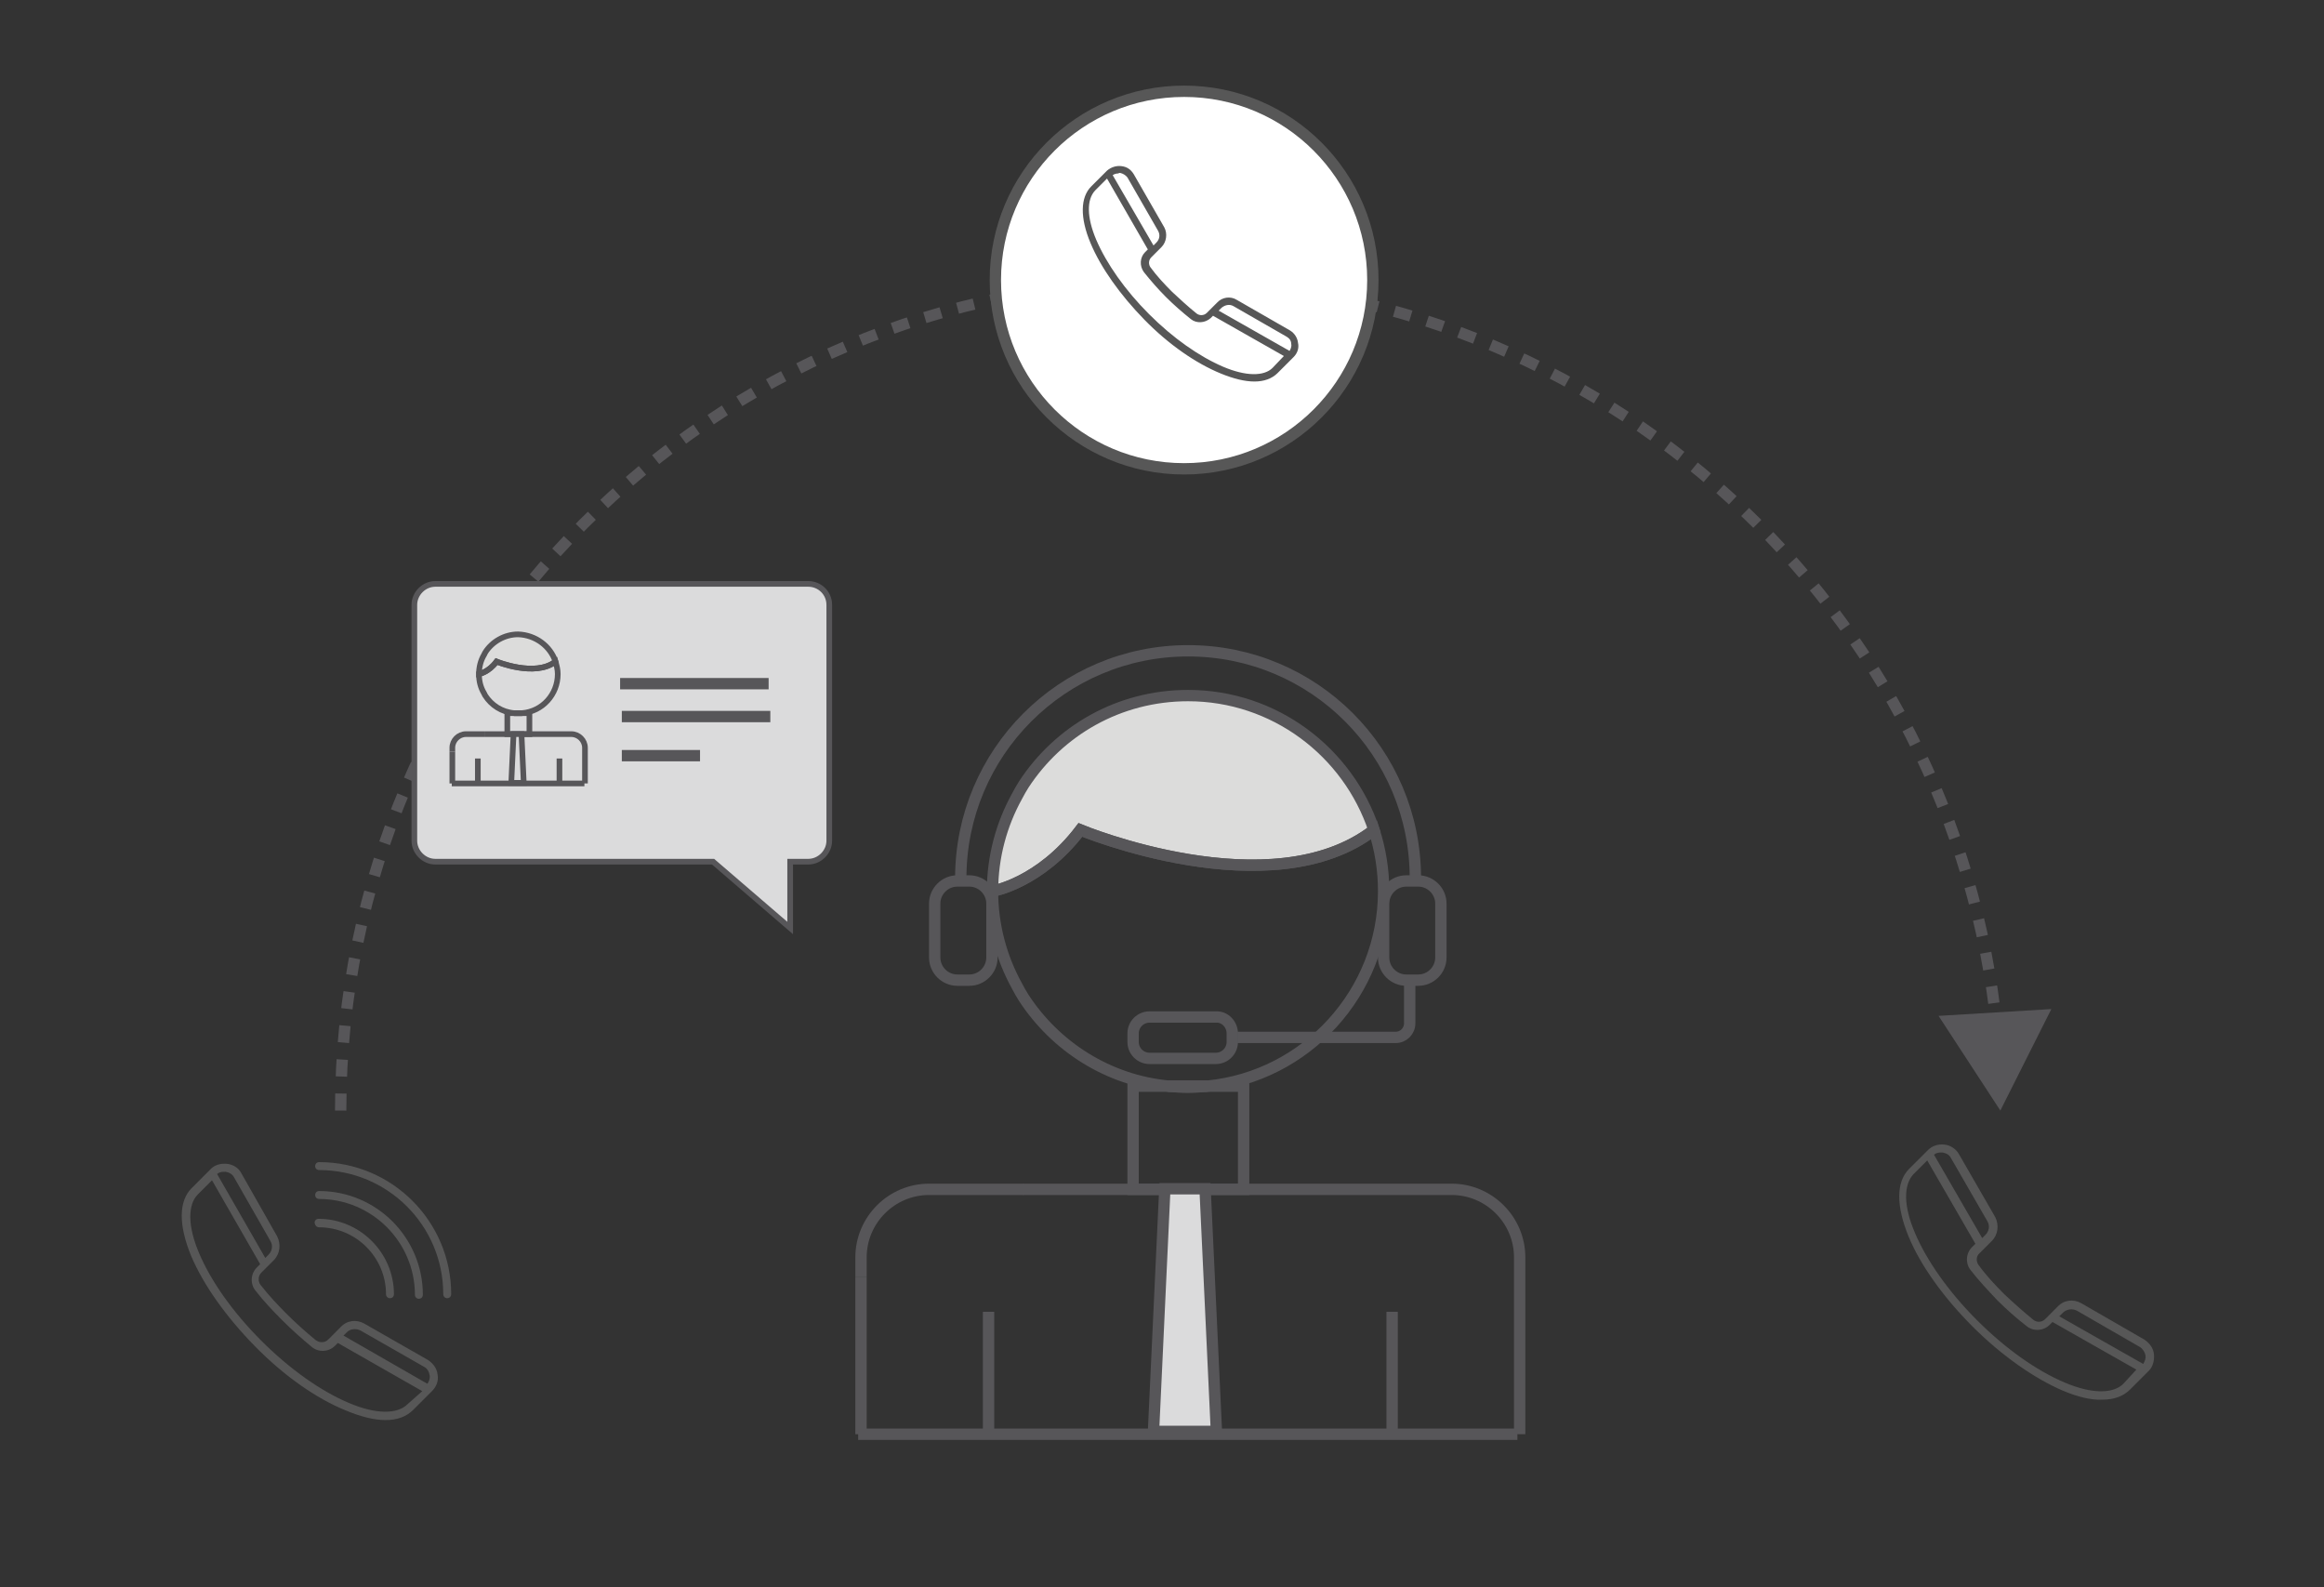 <?xml version="1.0" encoding="utf-8"?>
<!-- Generator: Adobe Illustrator 22.1.0, SVG Export Plug-In . SVG Version: 6.00 Build 0)  -->
<svg version="1.1" id="Layer_1" xmlns="http://www.w3.org/2000/svg" xmlns:xlink="http://www.w3.org/1999/xlink" x="0px" y="0px"
	 viewBox="0 0 410 280" style="enable-background:new 0 0 410 280;" xml:space="preserve">
<rect x="0" y="0" width="410" height="280" fill="#333333" stroke="none"/>
<style type="text/css">
	.st0{fill:none;stroke:#575659;stroke-width:2;stroke-miterlimit:10;stroke-dasharray:3,3;}
	.st1{fill:#575659;}
	.st2{fill:#FFFFFF;stroke:#575757;stroke-width:2;stroke-miterlimit:10;}
	.st3{fill:#DBDBDC;stroke:#575659;stroke-miterlimit:10;}
	.st4{fill:none;stroke:#575659;stroke-width:2;stroke-miterlimit:10;}
	.st5{fill:none;stroke:#575757;stroke-width:2;stroke-miterlimit:10;}
	.st6{fill:none;stroke:#575757;stroke-width:2;stroke-miterlimit:10;stroke-dasharray:2.968,2.968;}
	.st7{fill:none;stroke:#575757;stroke-width:2;stroke-miterlimit:10;stroke-dasharray:3.003,3.003;}
	.st8{fill:#FFFFFF;}
	.st9{fill:#4DBCE9;}
	.st10{fill:none;stroke:#575659;stroke-width:3;stroke-miterlimit:10;}
	.st11{fill:#FCBD7E;stroke:#575659;stroke-width:3;stroke-miterlimit:10;}
	.st12{fill:#DBDBDC;}
	.st13{fill:#4DBCE9;stroke:#767679;stroke-width:3;stroke-miterlimit:10;}
	.st14{fill:#666666;}
	.st15{fill:#FFFFFF;stroke:#666666;stroke-width:4;stroke-miterlimit:10;}
	.st16{fill:#4DBCE9;stroke:#666666;stroke-width:4;stroke-miterlimit:10;}
	.st17{opacity:0.6;fill:#4DBCE9;stroke:#666666;stroke-width:4;stroke-miterlimit:10;}
	.st18{fill:none;stroke:#666666;stroke-width:4;stroke-miterlimit:10;}
	.st19{fill:#FFFFFF;stroke:#FF0000;stroke-width:3;stroke-miterlimit:10;}
	.st20{fill:none;stroke:#666666;stroke-width:3;stroke-miterlimit:10;}
	.st21{fill:#FFFFFF;stroke:#666666;stroke-width:3;stroke-miterlimit:10;}
	.st22{fill:#DBDBDC;stroke:#575659;stroke-width:3;stroke-miterlimit:10;}
	.st23{fill:none;stroke:#DBDBDC;stroke-width:3;stroke-miterlimit:10;}
	.st24{fill:#DCDCDB;stroke:#575659;stroke-width:3;stroke-miterlimit:10;}
	.st25{fill:#DCDCDB;stroke:#575659;stroke-width:2;stroke-miterlimit:10;}
	.st26{fill:#DBDBDC;stroke:#575659;stroke-width:2;stroke-miterlimit:10;}
	.st27{fill:#DCDCDB;}
	.st28{fill:#DCDCDB;stroke:#575659;stroke-miterlimit:10;}
	.st29{fill:none;stroke:#575659;stroke-miterlimit:10;}
	.st30{fill:none;stroke:#575659;stroke-width:3;stroke-miterlimit:10;stroke-dasharray:3;}
	.st31{fill:#FFFFFF;stroke:#575659;stroke-width:2;stroke-miterlimit:10;}
	.st32{fill:#575757;}
	.st33{fill:#767679;}
	.st34{fill:#4FBDE9;}
	.st35{fill:none;stroke:#575659;stroke-width:2;stroke-miterlimit:10;stroke-dasharray:2.971,2.971;}
	.st36{fill:none;}
</style>
<g>
	<g>
		<path class="st0" d="M60.1,195.9c0-80.9,65.6-146.4,146.4-146.4c76,0,138.5,58,145.8,132.1"/>
		<g>
			<polygon class="st1" points="342,179.2 352.9,195.9 361.9,178 			"/>
		</g>
	</g>
</g>
<circle class="st2" cx="208.9" cy="49.4" r="33.3"/>
<path class="st3" d="M142.6,103H76.8c-2,0-3.7,1.7-3.7,3.7v41.6c0,2,1.7,3.7,3.7,3.7h49l13.6,11.7V152h3.2c2,0,3.7-1.7,3.7-3.7
	v-41.6C146.3,104.6,144.6,103,142.6,103z"/>
<line class="st4" x1="109.4" y1="120.6" x2="135.6" y2="120.6"/>
<line class="st4" x1="109.7" y1="126.4" x2="135.9" y2="126.4"/>
<line class="st4" x1="109.7" y1="133.3" x2="123.5" y2="133.3"/>
<g>
	<g>
		<line class="st5" x1="-600" y1="146" x2="-598.5" y2="146"/>
		<line class="st6" x1="-595.5" y1="146" x2="-508" y2="146"/>
		<line class="st5" x1="-506.5" y1="146" x2="-505" y2="146"/>
	</g>
</g>
<g>
	<g>
		<line class="st5" x1="-504.5" y1="244" x2="-506" y2="244"/>
		<path class="st7" d="M-509,244h-63.5c-15.1,0-27.5-12.4-27.5-27.5v-144c0-15.1,12.4-27.5,27.5-27.5h65"/>
		<line class="st5" x1="-506" y1="45" x2="-504.5" y2="45"/>
	</g>
</g>
<g>
	<path class="st8" d="M-441.6-742.5h-358.1c-6.6,0-12,5.4-12,12v226.9c0,6.6,5.4,12,12,12h358.1c6.6,0,12-5.4,12-12v-226.9
		C-429.6-737.2-435-742.5-441.6-742.5z M-810.3-716.2v-14.4c0-5.8,4.7-10.5,10.5-10.5h358.1c5.8,0,10.5,4.7,10.5,10.5v14.4H-810.3z"
		/>
	<path class="st1" d="M-441.6-744h-358.1c-7.4,0-13.5,6.1-13.5,13.5v226.9c0,7.4,6.1,13.5,13.5,13.5h358.1c7.5,0,13.5-6.1,13.5-13.5
		v-226.9C-428.1-738-434.2-744-441.6-744z M-431.1-503.7c0,5.8-4.7,10.5-10.5,10.5h-358.1c-5.8,0-10.5-4.7-10.5-10.5v-226.9
		c0-5.8,4.7-10.5,10.5-10.5h358.1c5.8,0,10.5,4.7,10.5,10.5V-503.7z"/>
	<path class="st9" d="M-431.1-730.5v14.4h-379.1v-14.4c0-5.8,4.7-10.5,10.5-10.5h358.1C-435.8-741-431.1-736.3-431.1-730.5z"/>
</g>
<g>
	<rect x="-813.3" y="-716.2" class="st1" width="385.1" height="3"/>
</g>
<path class="st8" d="M-785.5-728.3c0,1.8-1.5,3.3-3.3,3.3c-1.8,0-3.3-1.5-3.3-3.3c0-1.8,1.5-3.3,3.3-3.3
	C-787-731.7-785.5-730.2-785.5-728.3z"/>
<path class="st8" d="M-774.5-728.3c0,1.8-1.5,3.3-3.3,3.3c-1.8,0-3.3-1.5-3.3-3.3c0-1.8,1.5-3.3,3.3-3.3
	C-776-731.7-774.5-730.2-774.5-728.3z"/>
<path class="st8" d="M-764.5-728.3c0,1.8-1.5,3.3-3.3,3.3c-1.8,0-3.3-1.5-3.3-3.3c0-1.8,1.5-3.3,3.3-3.3
	C-766-731.7-764.5-730.2-764.5-728.3z"/>
<g>
	<polygon class="st10" points="-224.2,176.5 -238.1,129 -210.2,82.8 -183.6,129.7 -193.4,176.5 	"/>
	<rect x="-225.6" y="176.5" class="st11" width="32.1" height="26.6"/>
	<line class="st10" x1="-210.2" y1="82.8" x2="-210.2" y2="129.7"/>
	<path class="st10" d="M-203.7,136.2c0,3.6-2.9,6.5-6.5,6.5c-3.6,0-6.5-2.9-6.5-6.5s2.9-6.5,6.5-6.5
		C-206.6,129.7-203.7,132.6-203.7,136.2z"/>
	<path class="st10" d="M-301.4,168.7c0-50.7,41.1-91.9,91.9-91.9c50.7,0,91.9,41.1,91.9,91.9"/>
	<line class="st10" x1="-301.4" y1="76.9" x2="-117.7" y2="76.9"/>
</g>
<rect x="559" y="42" class="st12" width="72" height="72"/>
<rect x="559" y="131" class="st13" width="72" height="72"/>
<rect x="559" y="220" class="st11" width="72" height="72"/>
<rect x="559" y="309" class="st14" width="72" height="72"/>
<g>
	<path class="st12" d="M-159.1-60.4c0,4.4-3.6,8-8,8h-164c-4.4,0-8-3.6-8-8v-74.7c0-4.4,3.6-8,8-8h164c4.4,0,8,3.6,8,8V-60.4z"/>
</g>
<path class="st15" d="M-372.2,590.2c-18.1,0-32.7-14.6-32.7-32.7c0-18.1,14.7-32.7,32.7-32.7c0.4,0,0.8,0,1.2,0.1v-28.7
	c0-13.1-10.6-23.8-23.8-23.8h-269.4c-13.1,0-23.8,10.7-23.8,23.8v28.6c17.8,0.3,32.2,14.8,32.2,32.7c0,17.9-14.4,32.4-32.2,32.7
	v27.4c0,13.1,10.7,23.8,23.8,23.8h269.4c13.1,0,23.8-10.6,23.8-23.8v-27.5C-371.4,590.2-371.8,590.2-372.2,590.2z"/>
<path class="st16" d="M-230.2,708.3c-18.1,0-32.7-14.6-32.7-32.7c0-18.1,14.7-32.7,32.7-32.7c0.4,0,0.8,0,1.2,0.1v-28.7
	c0-13.1-10.6-23.8-23.8-23.8h-269.4c-13.1,0-23.8,10.7-23.8,23.8v28.6c17.8,0.3,32.2,14.8,32.2,32.7c0,17.9-14.4,32.4-32.2,32.7
	v27.4c0,13.1,10.7,23.8,23.8,23.8h269.4c13.1,0,23.8-10.6,23.8-23.8v-27.5C-229.4,708.2-229.8,708.3-230.2,708.3z"/>
<path class="st17" d="M839.2,545.8v-24.7H701.9c-11.9,0-21.6,9.7-21.6,21.6v24.7h137.3C829.5,567.4,839.2,557.8,839.2,545.8z"/>
<line class="st18" x1="-603.6" y1="514.2" x2="-450.5" y2="514.2"/>
<line class="st18" x1="-603.6" y1="542.9" x2="-450.5" y2="542.9"/>
<line class="st18" x1="-605.8" y1="571.5" x2="-452.7" y2="571.5"/>
<path class="st19" d="M-706.8-648.7c-4.1,0-7.5-3.4-7.5-7.5c0-4.1,3.4-7.5,7.5-7.5c0.1,0,0.2,0,0.3,0v-6.6c0-3-2.4-5.4-5.4-5.4
	h-61.6c-3,0-5.4,2.4-5.4,5.4v6.6c4.1,0.1,7.4,3.4,7.4,7.5c0,4.1-3.3,7.4-7.4,7.5v6.3c0,3,2.4,5.4,5.4,5.4h61.6c3,0,5.4-2.4,5.4-5.4
	v-6.3C-706.6-648.7-706.7-648.7-706.8-648.7z"/>
<line class="st20" x1="-759.7" y1="-662.1" x2="-724.7" y2="-662.1"/>
<line class="st20" x1="-759.7" y1="-655.5" x2="-724.7" y2="-655.5"/>
<line class="st20" x1="-760.2" y1="-649" x2="-725.2" y2="-649"/>
<path class="st21" d="M-706.8-598.7c-4.1,0-7.5-3.4-7.5-7.5c0-4.1,3.4-7.5,7.5-7.5c0.1,0,0.2,0,0.3,0v-6.6c0-3-2.4-5.4-5.4-5.4
	h-61.6c-3,0-5.4,2.4-5.4,5.4v6.6c4.1,0.1,7.4,3.4,7.4,7.5c0,4.1-3.3,7.4-7.4,7.5v6.3c0,3,2.4,5.4,5.4,5.4h61.6c3,0,5.4-2.4,5.4-5.4
	v-6.3C-706.6-598.7-706.7-598.7-706.8-598.7z"/>
<line class="st20" x1="-759.7" y1="-612.1" x2="-724.7" y2="-612.1"/>
<line class="st20" x1="-759.7" y1="-605.5" x2="-724.7" y2="-605.5"/>
<line class="st20" x1="-760.2" y1="-599" x2="-725.2" y2="-599"/>
<path class="st21" d="M-706.8-550.7c-4.1,0-7.5-3.4-7.5-7.5c0-4.1,3.4-7.5,7.5-7.5c0.1,0,0.2,0,0.3,0v-6.6c0-3-2.4-5.4-5.4-5.4
	h-61.6c-3,0-5.4,2.4-5.4,5.4v6.6c4.1,0.1,7.4,3.4,7.4,7.5c0,4.1-3.3,7.4-7.4,7.5v6.3c0,3,2.4,5.4,5.4,5.4h61.6c3,0,5.4-2.4,5.4-5.4
	v-6.3C-706.6-550.7-706.7-550.7-706.8-550.7z"/>
<line class="st20" x1="-759.7" y1="-564.1" x2="-724.7" y2="-564.1"/>
<line class="st20" x1="-759.7" y1="-557.5" x2="-724.7" y2="-557.5"/>
<line class="st20" x1="-760.2" y1="-551" x2="-725.2" y2="-551"/>
<line class="st18" x1="-462.6" y1="646.4" x2="-309.4" y2="646.4"/>
<line class="st18" x1="-462.6" y1="675.1" x2="-309.4" y2="675.1"/>
<line class="st18" x1="-464.8" y1="703.7" x2="-311.6" y2="703.7"/>
<g>
	<path class="st8" d="M-462.6-457.5h-358.1c-6.6,0-12,5.4-12,12v226.9c0,6.6,5.4,12,12,12h358.1c6.6,0,12-5.4,12-12v-226.9
		C-450.6-452.2-456-457.5-462.6-457.5z M-831.3-431.2v-14.4c0-5.8,4.7-10.5,10.5-10.5h358.1c5.8,0,10.5,4.7,10.5,10.5v14.4H-831.3z"
		/>
	<path class="st1" d="M-462.6-459h-358.1c-7.4,0-13.5,6.1-13.5,13.5v226.9c0,7.4,6.1,13.5,13.5,13.5h358.1c7.5,0,13.5-6.1,13.5-13.5
		v-226.9C-449.1-453-455.2-459-462.6-459z M-452.1-218.7c0,5.8-4.7,10.5-10.5,10.5h-358.1c-5.8,0-10.5-4.7-10.5-10.5v-226.9
		c0-5.8,4.7-10.5,10.5-10.5h358.1c5.8,0,10.5,4.7,10.5,10.5V-218.7z"/>
	<path class="st9" d="M-452.1-445.5v14.4h-379.1v-14.4c0-5.8,4.7-10.5,10.5-10.5h358.1C-456.8-456-452.1-451.3-452.1-445.5z"/>
</g>
<g>
	<rect x="-834.3" y="-431.2" class="st1" width="385.1" height="3"/>
</g>
<path class="st8" d="M-806.5-443.3c0,1.8-1.5,3.3-3.3,3.3c-1.8,0-3.3-1.5-3.3-3.3c0-1.8,1.5-3.3,3.3-3.3
	C-808-446.7-806.5-445.2-806.5-443.3z"/>
<path class="st8" d="M-795.5-443.3c0,1.8-1.5,3.3-3.3,3.3c-1.8,0-3.3-1.5-3.3-3.3c0-1.8,1.5-3.3,3.3-3.3
	C-797-446.7-795.5-445.2-795.5-443.3z"/>
<path class="st8" d="M-785.5-443.3c0,1.8-1.5,3.3-3.3,3.3c-1.8,0-3.3-1.5-3.3-3.3c0-1.8,1.5-3.3,3.3-3.3
	C-787-446.7-785.5-445.2-785.5-443.3z"/>
<circle class="st11" cx="-452.5" cy="-318.5" r="75"/>
<polyline class="st10" points="-813.5,-249.5 -746.5,-327.5 -697.5,-275.5 -620.5,-385.5 -570.5,-249.5 "/>
<circle class="st22" cx="-747.5" cy="-322.5" r="13"/>
<circle class="st22" cx="-620.5" cy="-385.5" r="13"/>
<circle class="st22" cx="-570.5" cy="-249.5" r="13"/>
<circle class="st22" cx="-476" cy="-336" r="9.5"/>
<circle class="st22" cx="-432" cy="-336" r="9.5"/>
<path class="st10" d="M-485.5-298.5c0,0,31,24,63,0"/>
<line class="st23" x1="-685.5" y1="-671.5" x2="-562.5" y2="-671.5"/>
<line class="st23" x1="-685.5" y1="-662.5" x2="-535.5" y2="-662.5"/>
<line class="st23" x1="-685" y1="-653.5" x2="-535" y2="-653.5"/>
<line class="st23" x1="-685.5" y1="-614.5" x2="-562.5" y2="-614.5"/>
<line class="st23" x1="-685.5" y1="-605.5" x2="-535.5" y2="-605.5"/>
<line class="st23" x1="-685" y1="-596.5" x2="-535" y2="-596.5"/>
<line class="st23" x1="-685.5" y1="-564.5" x2="-562.5" y2="-564.5"/>
<line class="st23" x1="-685.5" y1="-555.5" x2="-535.5" y2="-555.5"/>
<line class="st23" x1="-685" y1="-546.5" x2="-535" y2="-546.5"/>
<rect x="-519.5" y="-675.5" class="st21" width="71" height="61"/>
<rect x="-519.5" y="-601.5" class="st21" width="71" height="88"/>
<line class="st23" x1="-503" y1="-656" x2="-466" y2="-656"/>
<line class="st23" x1="-503" y1="-644.5" x2="-466" y2="-644.5"/>
<line class="st23" x1="-506" y1="-583" x2="-469" y2="-583"/>
<line class="st23" x1="-506" y1="-571.5" x2="-469" y2="-571.5"/>
<line class="st23" x1="-506" y1="-557" x2="-469" y2="-557"/>
<line class="st23" x1="-506" y1="-545.5" x2="-469" y2="-545.5"/>
<g>
	<path class="st24" d="M478.4-271.1c-13.3,10.3-38.2,0-38.2,0c-5.3,6.9-11.5,8-11.5,8c0-4.5,1.1-8.7,3.2-12.3
		c0.1-0.3,0.3-0.5,0.5-0.8c0.1-0.3,0.3-0.5,0.5-0.7c4.5-7,12.4-11.6,21.4-11.6C465.5-288.5,475-281.2,478.4-271.1z"/>
	<path class="st10" d="M479.6-263.1c0,13.2-10.1,24.1-22.9,25.3h-5c-7.9-0.8-14.7-5.2-18.9-11.5c-0.2-0.2-0.3-0.5-0.5-0.7
		c-0.2-0.3-0.3-0.5-0.5-0.8c-2-3.6-3.2-7.8-3.2-12.3c0,0,6.2-1,11.5-8c0,0,24.8,10.3,38.2,0C479.2-268.6,479.6-265.9,479.6-263.1z"
		/>
	<path class="st10" d="M456.7-237.8c-0.8,0.1-1.7,0.1-2.5,0.1c-0.8,0-1.7,0-2.5-0.1H456.7z"/>
	<path class="st10" d="M411.7-212.9v-2.6c0-4.9,4-8.8,8.8-8.8h12.3"/>
	<path class="st10" d="M497.4-192.5v-23c0-4.9-4-8.8-8.8-8.8h-27h-14.4h-14.3"/>
	<line class="st10" x1="411.7" y1="-192.5" x2="411.7" y2="-212.9"/>
	<rect x="447.1" y="-237.8" class="st10" width="14.4" height="13.4"/>
	<line class="st10" x1="411.4" y1="-192.5" x2="497" y2="-192.5"/>
	<line class="st10" x1="428.3" y1="-208.5" x2="428.3" y2="-192.5"/>
	<line class="st10" x1="480.8" y1="-208.5" x2="480.8" y2="-192.5"/>
	<polygon class="st22" points="457.9,-192.9 449.7,-192.9 451.2,-224.4 456.5,-224.4 	"/>
</g>
<g>
	<path class="st25" d="M242.4,146.4c-18.1,14-51.8,0-51.8,0c-7.2,9.4-15.5,10.8-15.5,10.8c0-6.1,1.6-11.8,4.3-16.7
		c0.2-0.4,0.4-0.7,0.6-1.1c0.2-0.3,0.4-0.7,0.6-1c6.2-9.5,16.8-15.7,29-15.7C224.8,122.7,237.8,132.6,242.4,146.4z"/>
	<path class="st4" d="M244.1,157.2c0,17.9-13.7,32.7-31.1,34.4h-6.8c-10.7-1-20-7-25.6-15.6c-0.2-0.3-0.4-0.7-0.6-1
		c-0.2-0.4-0.4-0.7-0.6-1.1c-2.7-4.9-4.3-10.6-4.3-16.7c0,0,8.4-1.4,15.5-10.8c0,0,33.7,14,51.8,0
		C243.5,149.8,244.1,153.4,244.1,157.2z"/>
	<path class="st4" d="M212.9,191.6c-1.1,0.1-2.2,0.2-3.4,0.2c-1.1,0-2.3-0.1-3.4-0.2H212.9z"/>
	<path class="st4" d="M151.9,225.3v-3.5c0-6.6,5.4-12,12-12h16.7"/>
	<path class="st4" d="M268.1,253v-31.2c0-6.6-5.4-12-12-12h-36.7h-19.5h-19.4"/>
	<line class="st4" x1="151.9" y1="253" x2="151.9" y2="225.3"/>
	<rect x="199.9" y="191.6" class="st4" width="19.5" height="18.2"/>
	<line class="st4" x1="151.4" y1="253" x2="267.7" y2="253"/>
	<line class="st4" x1="174.4" y1="231.4" x2="174.4" y2="253"/>
	<line class="st4" x1="245.6" y1="231.4" x2="245.6" y2="253"/>
	<polygon class="st26" points="214.6,252.5 203.5,252.5 205.5,209.7 212.6,209.7 	"/>
</g>
<g>
	<g>
		<path class="st27" d="M-416.7,38.7c-9,6.9-25.7,0-25.7,0c-3.6,4.7-7.7,5.4-7.7,5.4c0-3,0.8-5.8,2.1-8.3c0.1-0.2,0.2-0.4,0.3-0.5
			c0.1-0.2,0.2-0.3,0.3-0.5c3.1-4.7,8.4-7.8,14.4-7.8C-425.4,26.9-419,31.8-416.7,38.7z"/>
		<path class="st1" d="M-450.6,44.5V44c0-3,0.8-5.9,2.2-8.5c0.1-0.2,0.2-0.4,0.3-0.6c0.1-0.2,0.2-0.3,0.3-0.5c3.3-5,8.8-8,14.7-8
			c7.6,0,14.3,4.8,16.7,12.1l0.1,0.3l-0.2,0.2c-8.5,6.6-23.5,1.1-25.8,0.2c-3.6,4.5-7.6,5.2-7.8,5.3L-450.6,44.5z M-433,27.3
			c-5.7,0-10.9,2.9-14,7.6c-0.1,0.2-0.2,0.3-0.3,0.5c-0.1,0.2-0.2,0.3-0.3,0.5c-1.3,2.3-2,4.9-2.1,7.6c1.2-0.3,4.3-1.5,7-5.1
			l0.2-0.3l0.3,0.1c0.2,0.1,16.3,6.6,25.1,0.2C-419.5,31.8-425.9,27.3-433,27.3z"/>
	</g>
	<g>
		<path class="st1" d="M-434.7,61.5c-5.4-0.5-10.1-3.4-13.1-7.9c-0.1-0.2-0.2-0.3-0.3-0.5c-0.1-0.2-0.2-0.4-0.3-0.6
			c-1.4-2.6-2.2-5.5-2.2-8.5v-0.3l0.3-0.1c0,0,4-0.7,7.5-5.2l0.2-0.3l0.3,0.1c0.2,0.1,16.6,6.8,25.3,0.1l0.5-0.4l0.2,0.6
			c0.6,1.8,0.9,3.6,0.9,5.5c0,9.1-6.8,16.6-15.8,17.5L-434.7,61.5z M-449.7,44.4c0.1,2.7,0.8,5.4,2.1,7.8c0.1,0.2,0.2,0.4,0.3,0.5
			c0.1,0.2,0.2,0.3,0.3,0.5c2.8,4.3,7.3,7.1,12.4,7.6l3.3,0c8.6-0.8,15.1-8,15.1-16.7c0-1.6-0.2-3.2-0.7-4.7
			c-8.6,6-23.1,0.7-25.4-0.2C-445.3,43-448.7,44.1-449.7,44.4z"/>
	</g>
	<g>
		<path class="st1" d="M-433,61.6c-0.6,0-1.1,0-1.7-0.1l0-0.8h3.4l0,0.8C-431.9,61.6-432.5,61.6-433,61.6z"/>
	</g>
	<g>
		<path class="st1" d="M-461.2,77.8h-0.8v-1.8c0-3.5,2.9-6.4,6.4-6.4h8.3v0.8h-8.3c-3.1,0-5.6,2.5-5.6,5.6V77.8z"/>
	</g>
	<g>
		<path class="st1" d="M-403.5,91.6h-0.8V76.1c0-3.1-2.5-5.6-5.6-5.6h-37.5v-0.8h37.5c3.5,0,6.4,2.9,6.4,6.4V91.6z"/>
	</g>
	<g>
		<rect x="-462" y="77.8" class="st1" width="0.8" height="13.7"/>
	</g>
	<g>
		<path class="st1" d="M-427.7,70.5h-10.5v-9.8h10.5V70.5z M-437.4,69.7h8.9v-8.2h-8.9V69.7z"/>
	</g>
	<g>
		<rect x="-461.9" y="91.2" class="st1" width="57.7" height="0.8"/>
	</g>
	<g>
		<rect x="-450.9" y="80.9" class="st1" width="0.8" height="10.7"/>
	</g>
	<g>
		<rect x="-415.5" y="80.9" class="st1" width="0.8" height="10.7"/>
	</g>
	<g>
		<g>
			<polygon class="st12" points="-430.5,91.3 -436,91.3 -435,70.1 -431.5,70.1 			"/>
		</g>
		<g>
			<path class="st1" d="M-430.1,91.7h-6.4l1-22.1h4.4L-430.1,91.7z M-435.6,90.9h4.7l-0.9-20.4h-2.8L-435.6,90.9z"/>
		</g>
	</g>
</g>
<g>
	<g>
		<path class="st27" d="M-416.7,117.7c-9,6.9-25.7,0-25.7,0c-3.6,4.7-7.7,5.4-7.7,5.4c0-3,0.8-5.8,2.1-8.3c0.1-0.2,0.2-0.4,0.3-0.5
			c0.1-0.2,0.2-0.3,0.3-0.5c3.1-4.7,8.4-7.8,14.4-7.8C-425.4,105.9-419,110.8-416.7,117.7z"/>
		<path class="st1" d="M-450.6,123.5V123c0-3,0.8-5.9,2.2-8.5c0.1-0.2,0.2-0.4,0.3-0.6c0.1-0.2,0.2-0.3,0.3-0.5c3.3-5,8.8-8,14.7-8
			c7.6,0,14.3,4.8,16.7,12.1l0.1,0.3l-0.2,0.2c-8.5,6.6-23.5,1.1-25.8,0.2c-3.6,4.5-7.6,5.2-7.8,5.3L-450.6,123.5z M-433,106.3
			c-5.7,0-10.9,2.9-14,7.6c-0.1,0.2-0.2,0.3-0.3,0.5c-0.1,0.2-0.2,0.3-0.3,0.5c-1.3,2.3-2,4.9-2.1,7.6c1.2-0.3,4.3-1.5,7-5.1
			l0.2-0.3l0.3,0.1c0.2,0.1,16.3,6.6,25.1,0.2C-419.5,110.8-425.9,106.3-433,106.3z"/>
	</g>
	<g>
		<path class="st1" d="M-434.7,140.5c-5.4-0.5-10.1-3.4-13.1-7.9c-0.1-0.2-0.2-0.3-0.3-0.5c-0.1-0.2-0.2-0.4-0.3-0.6
			c-1.4-2.6-2.2-5.5-2.2-8.5v-0.3l0.3-0.1c0,0,4-0.7,7.5-5.2l0.2-0.3l0.3,0.1c0.2,0.1,16.6,6.8,25.3,0.1l0.5-0.4l0.2,0.6
			c0.6,1.8,0.9,3.6,0.9,5.5c0,9.1-6.8,16.6-15.8,17.5L-434.7,140.5z M-449.7,123.4c0.1,2.7,0.8,5.4,2.1,7.8c0.1,0.2,0.2,0.4,0.3,0.5
			c0.1,0.2,0.2,0.3,0.3,0.5c2.8,4.3,7.3,7.1,12.4,7.6l3.3,0c8.6-0.8,15.1-8,15.1-16.7c0-1.6-0.2-3.2-0.7-4.7
			c-8.6,6-23.1,0.7-25.4-0.2C-445.3,122-448.7,123.1-449.7,123.4z"/>
	</g>
	<g>
		<path class="st1" d="M-433,140.6c-0.6,0-1.1,0-1.7-0.1l0-0.8h3.4l0,0.8C-431.9,140.6-432.5,140.6-433,140.6z"/>
	</g>
	<g>
		<path class="st1" d="M-461.2,156.8h-0.8v-1.8c0-3.5,2.9-6.4,6.4-6.4h8.3v0.8h-8.3c-3.1,0-5.6,2.5-5.6,5.6V156.8z"/>
	</g>
	<g>
		<path class="st1" d="M-403.5,170.6h-0.8v-15.5c0-3.1-2.5-5.6-5.6-5.6h-37.5v-0.8h37.5c3.5,0,6.4,2.9,6.4,6.4V170.6z"/>
	</g>
	<g>
		<rect x="-462" y="156.8" class="st1" width="0.8" height="13.7"/>
	</g>
	<g>
		<path class="st1" d="M-427.7,149.5h-10.5v-9.8h10.5V149.5z M-437.4,148.7h8.9v-8.2h-8.9V148.7z"/>
	</g>
	<g>
		<rect x="-461.9" y="170.2" class="st1" width="57.7" height="0.8"/>
	</g>
	<g>
		<rect x="-450.9" y="159.9" class="st1" width="0.8" height="10.7"/>
	</g>
	<g>
		<rect x="-415.5" y="159.9" class="st1" width="0.8" height="10.7"/>
	</g>
	<g>
		<g>
			<polygon class="st12" points="-430.5,170.3 -436,170.3 -435,149.1 -431.5,149.1 			"/>
		</g>
		<g>
			<path class="st1" d="M-430.1,170.7h-6.4l1-22.1h4.4L-430.1,170.7z M-435.6,169.9h4.7l-0.9-20.4h-2.8L-435.6,169.9z"/>
		</g>
	</g>
</g>
<g>
	<g>
		<path class="st27" d="M-412.7,196.7c-9,6.9-25.7,0-25.7,0c-3.6,4.7-7.7,5.4-7.7,5.4c0-3,0.8-5.8,2.1-8.3c0.1-0.2,0.2-0.4,0.3-0.5
			c0.1-0.2,0.2-0.3,0.3-0.5c3.1-4.7,8.4-7.8,14.4-7.8C-421.4,184.9-415,189.8-412.7,196.7z"/>
		<path class="st1" d="M-446.6,202.5V202c0-3,0.8-5.9,2.2-8.5c0.1-0.2,0.2-0.4,0.3-0.6c0.1-0.2,0.2-0.3,0.3-0.5c3.3-5,8.8-8,14.7-8
			c7.6,0,14.3,4.8,16.7,12.1l0.1,0.3l-0.2,0.2c-8.5,6.6-23.5,1.1-25.8,0.2c-3.6,4.5-7.6,5.2-7.8,5.3L-446.6,202.5z M-429,185.3
			c-5.7,0-10.9,2.9-14,7.6c-0.1,0.2-0.2,0.3-0.3,0.5c-0.1,0.2-0.2,0.3-0.3,0.5c-1.3,2.3-2,4.9-2.1,7.6c1.2-0.3,4.3-1.5,7-5.1
			l0.2-0.3l0.3,0.1c0.2,0.1,16.3,6.6,25.1,0.2C-415.5,189.8-421.9,185.3-429,185.3z"/>
	</g>
	<g>
		<path class="st1" d="M-430.7,219.5c-5.4-0.5-10.1-3.4-13.1-7.9c-0.1-0.2-0.2-0.3-0.3-0.5c-0.1-0.2-0.2-0.4-0.3-0.6
			c-1.4-2.6-2.2-5.5-2.2-8.5v-0.3l0.3-0.1c0,0,4-0.7,7.5-5.2l0.2-0.3l0.3,0.1c0.2,0.1,16.6,6.8,25.3,0.1l0.5-0.4l0.2,0.6
			c0.6,1.8,0.9,3.6,0.9,5.5c0,9.1-6.8,16.6-15.8,17.5L-430.7,219.5z M-445.7,202.4c0.1,2.7,0.8,5.4,2.1,7.8c0.1,0.2,0.2,0.4,0.3,0.5
			c0.1,0.2,0.2,0.3,0.3,0.5c2.8,4.3,7.3,7.1,12.4,7.6l3.3,0c8.6-0.8,15.1-8,15.1-16.7c0-1.6-0.2-3.2-0.7-4.7
			c-8.6,6-23.1,0.7-25.4-0.2C-441.3,201-444.7,202.1-445.7,202.4z"/>
	</g>
	<g>
		<path class="st1" d="M-429,219.6c-0.6,0-1.1,0-1.7-0.1l0-0.8h3.4l0,0.8C-427.9,219.6-428.5,219.6-429,219.6z"/>
	</g>
	<g>
		<path class="st1" d="M-457.2,235.8h-0.8v-1.8c0-3.5,2.9-6.4,6.4-6.4h8.3v0.8h-8.3c-3.1,0-5.6,2.5-5.6,5.6V235.8z"/>
	</g>
	<g>
		<path class="st1" d="M-399.5,249.6h-0.8v-15.5c0-3.1-2.5-5.6-5.6-5.6h-37.5v-0.8h37.5c3.5,0,6.4,2.9,6.4,6.4V249.6z"/>
	</g>
	<g>
		<rect x="-458" y="235.8" class="st1" width="0.8" height="13.7"/>
	</g>
	<g>
		<path class="st1" d="M-423.7,228.5h-10.5v-9.8h10.5V228.5z M-433.4,227.7h8.9v-8.2h-8.9V227.7z"/>
	</g>
	<g>
		<rect x="-457.9" y="249.2" class="st1" width="57.7" height="0.8"/>
	</g>
	<g>
		<rect x="-446.9" y="238.9" class="st1" width="0.8" height="10.7"/>
	</g>
	<g>
		<rect x="-411.5" y="238.9" class="st1" width="0.8" height="10.7"/>
	</g>
	<g>
		<g>
			<polygon class="st12" points="-426.5,249.3 -432,249.3 -431,228.1 -427.5,228.1 			"/>
		</g>
		<g>
			<path class="st1" d="M-426.1,249.7h-6.4l1-22.1h4.4L-426.1,249.7z M-431.6,248.9h4.7l-0.9-20.4h-2.8L-431.6,248.9z"/>
		</g>
	</g>
</g>
<g>
	<path class="st24" d="M345.5-183.4c-13.3,10.3-38.2,0-38.2,0c-5.3,6.9-11.5,8-11.5,8c0-4.5,1.1-8.7,3.2-12.3
		c0.1-0.3,0.3-0.5,0.5-0.8c0.1-0.3,0.3-0.5,0.5-0.7c4.5-7,12.4-11.6,21.4-11.6C332.6-200.9,342.2-193.6,345.5-183.4z"/>
	<path class="st10" d="M346.8-175.5c0,13.2-10.1,24.1-22.9,25.3h-5c-7.9-0.8-14.7-5.2-18.9-11.5c-0.2-0.2-0.3-0.5-0.5-0.7
		c-0.2-0.3-0.3-0.5-0.5-0.8c-2-3.6-3.2-7.8-3.2-12.3c0,0,6.2-1,11.5-8c0,0,24.8,10.3,38.2,0C346.3-180.9,346.8-178.3,346.8-175.5z"
		/>
	<path class="st10" d="M323.8-150.2c-0.8,0.1-1.7,0.1-2.5,0.1c-0.8,0-1.7,0-2.5-0.1H323.8z"/>
	<path class="st10" d="M278.9-125.3v-2.6c0-4.9,4-8.8,8.8-8.8H300"/>
	<path class="st10" d="M364.5-104.9v-23c0-4.9-4-8.8-8.8-8.8h-27h-14.4H300"/>
	<line class="st10" x1="278.9" y1="-104.9" x2="278.9" y2="-125.3"/>
	<rect x="314.3" y="-150.2" class="st10" width="14.4" height="13.4"/>
	<line class="st10" x1="278.5" y1="-104.9" x2="364.1" y2="-104.9"/>
	<line class="st10" x1="295.5" y1="-120.8" x2="295.5" y2="-104.9"/>
	<line class="st10" x1="347.9" y1="-120.8" x2="347.9" y2="-104.9"/>
	<polygon class="st22" points="325.1,-105.3 316.9,-105.3 318.3,-136.8 323.6,-136.8 	"/>
</g>
<g>
	<path class="st28" d="M98,116.7c-3.6,2.8-10.4,0-10.4,0c-1.4,1.9-3.1,2.2-3.1,2.2c0-1.2,0.3-2.4,0.9-3.4c0-0.1,0.1-0.1,0.1-0.2
		c0-0.1,0.1-0.1,0.1-0.2c1.2-1.9,3.4-3.2,5.8-3.2C94.5,112,97.1,114,98,116.7z"/>
	<path class="st29" d="M98.4,118.9c0,3.6-2.7,6.6-6.3,6.9h-1.4c-2.2-0.2-4-1.4-5.1-3.1c0-0.1-0.1-0.1-0.1-0.2c0-0.1-0.1-0.1-0.1-0.2
		c-0.6-1-0.9-2.1-0.9-3.4c0,0,1.7-0.3,3.1-2.2c0,0,6.8,2.8,10.4,0C98.2,117.4,98.4,118.1,98.4,118.9z"/>
	<path class="st29" d="M92.1,125.8c-0.2,0-0.5,0-0.7,0c-0.2,0-0.5,0-0.7,0H92.1z"/>
	<path class="st29" d="M79.8,132.6v-0.7c0-1.3,1.1-2.4,2.4-2.4h3.4"/>
	<path class="st29" d="M103.2,138.2v-6.3c0-1.3-1.1-2.4-2.4-2.4h-7.4h-3.9h-3.9"/>
	<line class="st29" x1="79.8" y1="138.2" x2="79.8" y2="132.6"/>
	<rect x="89.5" y="125.8" class="st29" width="3.9" height="3.7"/>
	<line class="st29" x1="79.7" y1="138.2" x2="103.1" y2="138.2"/>
	<line class="st29" x1="84.3" y1="133.8" x2="84.3" y2="138.2"/>
	<line class="st29" x1="98.7" y1="133.8" x2="98.7" y2="138.2"/>
	<polygon class="st3" points="92.4,138.1 90.2,138.1 90.6,129.5 92,129.5 	"/>
</g>
<g>
	<path class="st28" d="M1070.7,113.2c-5.2,4-14.7,0-14.7,0c-2,2.7-4.4,3.1-4.4,3.1c0-1.7,0.4-3.3,1.2-4.8c0.1-0.1,0.1-0.2,0.2-0.3
		c0.1-0.1,0.1-0.2,0.2-0.3c1.8-2.7,4.8-4.5,8.2-4.5C1065.7,106.5,1069.4,109.3,1070.7,113.2z"/>
	<path class="st29" d="M1071.2,116.3c0,5.1-3.9,9.3-8.9,9.8h-1.9c-3.1-0.3-5.7-2-7.3-4.4c-0.1-0.1-0.1-0.2-0.2-0.3
		c-0.1-0.1-0.1-0.2-0.2-0.3c-0.8-1.4-1.2-3-1.2-4.8c0,0,2.4-0.4,4.4-3.1c0,0,9.6,4,14.7,0C1071,114.2,1071.2,115.2,1071.2,116.3z"/>
	<path class="st29" d="M1062.3,126.1c-0.3,0-0.6,0-1,0c-0.3,0-0.6,0-1,0H1062.3z"/>
	<path class="st29" d="M1044.9,135.7v-1c0-1.9,1.5-3.4,3.4-3.4h4.7"/>
	<path class="st29" d="M1078,143.6v-8.9c0-1.9-1.5-3.4-3.4-3.4h-10.4h-5.6h-5.5"/>
	<line class="st29" x1="1044.9" y1="143.6" x2="1044.9" y2="135.7"/>
	<rect x="1058.6" y="126.1" class="st29" width="5.6" height="5.2"/>
	<line class="st29" x1="1044.8" y1="143.6" x2="1077.9" y2="143.6"/>
	<line class="st29" x1="1051.3" y1="137.4" x2="1051.3" y2="143.6"/>
	<line class="st29" x1="1071.6" y1="137.4" x2="1071.6" y2="143.6"/>
	<polygon class="st3" points="1062.8,143.4 1059.6,143.4 1060.2,131.2 1062.2,131.2 	"/>
</g>
<g>
	<path class="st24" d="M352.7-376.4c-13.3,10.3-38.1,0-38.1,0c-5.3,6.9-11.5,8-11.5,8c0-4.5,1.2-8.7,3.2-12.3
		c0.1-0.3,0.3-0.5,0.5-0.8c0.1-0.3,0.3-0.5,0.5-0.7c4.5-7,12.4-11.6,21.4-11.6C339.9-393.9,349.4-386.5,352.7-376.4z"/>
	<path class="st10" d="M354-368.4c0,13.2-10.1,24.1-22.9,25.3h-5c-7.9-0.8-14.7-5.2-18.9-11.5c-0.2-0.2-0.3-0.5-0.5-0.7
		c-0.2-0.3-0.3-0.5-0.5-0.8c-2-3.6-3.2-7.8-3.2-12.3c0,0,6.2-1,11.5-8c0,0,24.8,10.3,38.1,0C353.6-373.9,354-371.2,354-368.4z"/>
	<path class="st10" d="M331.1-343.1c-0.8,0.1-1.7,0.1-2.5,0.1s-1.7,0-2.5-0.1H331.1z"/>
	<path class="st10" d="M286.1-318.3v-2.6c0-4.9,4-8.8,8.8-8.8h12.3"/>
	<path class="st10" d="M371.7-297.9v-23c0-4.9-4-8.8-8.8-8.8h-27h-14.4h-14.3"/>
	<line class="st10" x1="286.1" y1="-297.9" x2="286.1" y2="-318.3"/>
	<rect x="321.5" y="-343.1" class="st10" width="14.4" height="13.4"/>
	<line class="st10" x1="285.8" y1="-297.9" x2="371.4" y2="-297.9"/>
	<line class="st10" x1="302.7" y1="-313.8" x2="302.7" y2="-297.9"/>
	<line class="st10" x1="355.2" y1="-313.8" x2="355.2" y2="-297.9"/>
	<polygon class="st22" points="332.3,-298.3 324.1,-298.3 325.6,-329.8 330.9,-329.8 	"/>
</g>
<line class="st30" x1="345.5" y1="-237.8" x2="186.5" y2="-240.5"/>
<line class="st30" x1="253" y1="-308.1" x2="186.5" y2="-240.5"/>
<line class="st30" x1="186.5" y1="-240.5" x2="253" y2="-174.3"/>
<circle class="st31" cx="-605.5" cy="149.5" r="36.5"/>
<g>
	<path class="st32" d="M-586.1,161.3c-0.1-0.9-0.6-1.7-1.4-2.2l-9.4-5.4c-1.1-0.7-2.6-0.5-3.5,0.5l-1.8,1.8
		c-0.5,0.5-1.3,0.5-1.8,0.1c-1.5-1.2-2.9-2.5-4.3-3.8c-1.4-1.4-2.7-2.8-3.8-4.3c-0.4-0.5-0.4-1.3,0.1-1.8l1.8-1.8
		c0.9-0.9,1.1-2.4,0.5-3.5l-5.4-9.4c-0.5-0.8-1.2-1.3-2.2-1.4c-0.9-0.1-1.8,0.2-2.5,0.8l-2.8,2.8c-1.9,1.9-2,5.5-0.1,10
		c1.8,4.3,5.2,9.1,9.5,13.4s9.1,7.7,13.4,9.5c2.2,0.9,4.2,1.4,5.9,1.4c1.7,0,3.1-0.5,4.1-1.5l2.8-2.8
		C-586.3,163.1-586,162.2-586.1,161.3L-586.1,161.3z M-597.5,154.8l9.4,5.4c0.5,0.3,0.8,0.7,0.8,1.3c0.1,0.4-0.1,0.9-0.3,1.2
		l-12.4-7.1l0.5-0.5C-599,154.5-598.2,154.4-597.5,154.8L-597.5,154.8z M-617.4,131.3c0.5,0.1,1,0.4,1.3,0.8l5.4,9.4
		c0.4,0.7,0.3,1.5-0.3,2.1l-0.5,0.5l-7.1-12.4c0.3-0.2,0.6-0.3,1-0.3C-617.6,131.3-617.5,131.3-617.4,131.3L-617.4,131.3z
		 M-590.6,165.7c-1.5,1.5-4.7,1.5-8.6-0.2c-4.2-1.7-8.8-5-13-9.2c-4.2-4.2-7.5-8.8-9.2-13c-1.7-4-1.7-7.1-0.2-8.6l2.1-2.1l7.1,12.4
		l-0.5,0.5c-0.9,0.9-1,2.4-0.2,3.4c1.2,1.5,2.5,3,3.9,4.4c1.4,1.4,2.9,2.7,4.4,3.9c1,0.8,2.5,0.7,3.4-0.2l0.4-0.4l12.5,7.1
		L-590.6,165.7z M-590.6,165.7"/>
</g>
<g>
	<g>
		<path class="st33" d="M-57.8-334.9c-1.2-30.2-26.2-54.4-56.7-54.4c-30.2,0-55.1,23.8-56.6,53.7c-0.1,1-0.1,2-0.1,3.1
			c0,1.3,0,2.5,0.1,3.8c0.1,1.5,0.2,2.9,0.4,4.3c0.8,5.3,2.2,10.3,4.3,15c5.8,12.9,16.2,23.3,29.2,29c1.6,0.7,3.2,1.3,4.8,1.8
			c5.6,1.9,11.6,2.9,17.8,2.9c7,0,13.8-1.3,20-3.6c1.6-0.6,3.2-1.3,4.8-2.1c5.3-2.6,10.1-5.9,14.3-9.9c1.6-1.5,3.1-3.1,4.5-4.8
			c3.8-4.5,6.8-9.6,9-15.1c2.7-6.6,4.1-13.7,4.1-21.3C-57.8-333.3-57.8-334.1-57.8-334.9z M-77.4-296.2c-1.7,1.7-3.5,3.3-5.4,4.8
			c-2.2,1.7-4.5,3.2-6.9,4.5c-1.5,0.9-3.1,1.6-4.8,2.3c-6.2,2.6-12.9,4-20,4c-6.3,0-12.3-1.1-17.8-3.1c-1.6-0.6-3.2-1.3-4.8-2
			c-14.6-7.1-25.3-20.8-28.4-37.1c-0.1-0.6-0.2-1.2-0.3-1.9c-0.2-1.4-0.4-2.9-0.5-4.4c0-0.2,0-0.4,0-0.6v0c-0.1-0.9-0.1-1.9-0.1-2.8
			c0-28.6,23.3-51.9,51.9-51.9c25.4,0,46.6,18.3,51.1,42.5c0.3,1.6,0.5,3.3,0.7,4.9c0.1,1.5,0.2,3,0.2,4.6
			C-62.6-318.4-68.2-305.6-77.4-296.2z"/>
	</g>
	<g>
		<path class="st27" d="M-63.4-342c-34.8,16-85.7-9.2-86.2-9.5l-2.5-1.3l-0.8,2.7c-2.4,7.8-9,16-13.3,21c-0.1-1.1-0.1-2.3-0.1-3.4
			c0-28.6,23.3-51.9,51.9-51.9C-89.1-384.5-67.9-366.2-63.4-342z"/>
	</g>
</g>
<g>
	<g>
		<path class="st33" d="M-92.8-260.1l-3.5,4h6.6v-1.2L-92.8-260.1z M-94.5-284.6v23.7h4.8v-26C-91.3-286.1-92.9-285.3-94.5-284.6z
			 M-132.9-260.1l-3.3,2.8l-0.9-1.8v3h7.7L-132.9-260.1z M-137.1-285.8v24.8h4.8v-22.8C-134-284.3-135.6-285-137.1-285.8z"/>
	</g>
</g>
<g>
	<polygon class="st33" points="-111.6,-235.6 -112.9,-234.5 -113.4,-234.1 -113.4,-234 -115.2,-232.5 -115.7,-233 -116,-233.3 
		-135.3,-255.6 -135.8,-256.2 -136.5,-257 -136.2,-257.3 -132.9,-260.1 -129.5,-256.2 -112.9,-237.1 	"/>
</g>
<g>
	<polygon class="st33" points="-89.2,-257 -89.7,-256.4 -90,-256.2 -110.5,-232.5 -110.8,-232.7 -111.2,-233 -112.1,-233.8 
		-112.5,-234.2 -112.9,-234.5 -114.2,-235.6 -112.9,-237.1 -96.3,-256.2 -92.8,-260.1 -89.7,-257.4 	"/>
</g>
<g>
	<path class="st33" d="M-44.7-236.5l-1.3-6.4c-0.1-10-8.3-18.1-18.4-18.1h-25.3v3.5l-3.1-2.7l-3.4,4h31.9c7.5,0,13.6,6.1,13.6,13.6
		v0.2l1.2,5.9l1,4.8h4.9L-44.7-236.5z M-46.2-149.8c-0.7,0.1-1.5,0.2-2.2,0.2h-128.4c-7.4,0-13.5-6-13.6-13.4l15.9-79.1l0-0.5
		c0-7.5,6.1-13.6,13.6-13.6h31.4l-3.5-4l-3.3,2.8l-0.9-1.8v-1.8h-23.7c-10,0-18.2,8.1-18.4,18.1l-15.9,79.1l-0.1,0.5
		c0,10.1,8.2,18.4,18.4,18.4h128.4c0.9,0,1.8-0.1,2.7-0.2c3.8-0.6,7.2-2.3,9.9-4.8H-46.2z"/>
</g>
<g>
	<polygon class="st33" points="-111.1,-233.6 -113.7,-218.3 -125.5,-149.6 -126,-146.8 -130.7,-147.6 -130.3,-149.6 -115.8,-234.5 
		-113.4,-234.1 	"/>
</g>
<g>
	<polygon class="st27" points="-104.4,-149.6 -125.5,-149.6 -113.7,-218.3 	"/>
	<polygon class="st33" points="-99.3,-147.5 -104.1,-146.9 -104.4,-149.6 -113.7,-218.3 -115.8,-233.7 -113.4,-234.1 -111,-234.4 
		-99.6,-149.6 	"/>
</g>
<g>
	
		<rect x="-123.4" y="-237.7" transform="matrix(0.457 -0.889 0.889 0.457 156.481 -214.051)" class="st33" width="52.4" height="4.8"/>
</g>
<g>
	<polygon class="st33" points="-113.4,-213.1 -114.7,-212.4 -117.7,-210.9 -119.3,-214 -141,-256.2 -141.7,-257.5 -137.4,-259.7 
		-137.1,-259.1 -136.2,-257.3 -135.6,-256.2 -135.3,-255.6 -117.9,-221.9 -114.3,-214.8 	"/>
</g>
<g>
	
		<rect x="-183.7" y="-171.3" transform="matrix(0.11 -0.994 0.994 0.11 23.772 -311.332)" class="st33" width="43.7" height="4.8"/>
</g>
<g>
	<path class="st33" d="M64.2-219.3v69.5h-4.8v-69.5c0-6.8-6.1-12.4-13.6-12.4H-64.4c-7.5,0-13.6,5.6-13.6,12.4v69.5h-4.8v-69.5
		c0-9.5,8.2-17.2,18.4-17.2H45.9C56-236.5,64.2-228.7,64.2-219.3z"/>
</g>
<g>
	<path class="st33" d="M-82.8-149.8v15.2h147v-15.2H-82.8z M59.5-139.4H-78v-5.6H59.5V-139.4z"/>
	<rect x="-78" y="-145" class="st34" width="137.4" height="5.6"/>
	<path class="st27" d="M59.5-219.3v69.5H-78v-69.5c0-6.8,6.1-12.4,13.6-12.4H45.9C53.4-231.7,59.5-226.1,59.5-219.3z"/>
</g>
<g>
	<g>
		<path class="st33" d="M-59.7-338.5c-1,0.5-2,1-3.1,1.4c-32.6,14.1-75.8-4-86.6-9c-4,9.8-12.6,19.4-16.2,23.2
			c-0.9,1-1.5,1.5-1.6,1.6l-3.3-3.5c0,0,1.8-1.7,4.2-4.4c4.4-4.9,10.9-13.2,13.3-21l0.8-2.7l2.5,1.3c0.5,0.3,51.4,25.5,86.2,9.5
			c0.5-0.2,1.1-0.5,1.6-0.8L-59.7-338.5z"/>
	</g>
</g>
<g>
	<path class="st33" d="M-50.7-333h-4.8c0-32.4-26.3-58.7-58.7-58.7s-58.7,26.3-58.7,58.7h-4.8c0-35,28.5-63.5,63.5-63.5
		C-79.2-396.5-50.7-368-50.7-333z"/>
</g>
<g>
	<path class="st33" d="M-166.2-329.3c0-0.2-0.1-0.3-0.1-0.4v0c-0.8-2.5-2.5-4.6-4.8-5.9c-0.5-0.3-1.1-0.6-1.6-0.8
		c-1.1-0.4-2.3-0.6-3.5-0.6c-0.4,0-0.9,0-1.3,0.1c-5.1,0.6-9.1,5-9.1,10.3v14c0,5.7,4.7,10.4,10.4,10.4c4.7,0,8.6-3.1,9.9-7.3
		c0.3-1,0.5-2,0.5-3.1v-14C-165.9-327.5-166-328.4-166.2-329.3z M-170.7-312.6c0,3.1-2.5,5.6-5.6,5.6c-3.1,0-5.6-2.5-5.6-5.6v-14
		c0-3.1,2.5-5.6,5.6-5.6c2.3,0,4.3,1.4,5.2,3.4c0.3,0.7,0.4,1.4,0.4,2.2V-312.6z"/>
	<path class="st34" d="M-170.7-324.5v11.9c0,3.1-2.5,5.6-5.6,5.6c-3.1,0-5.6-2.5-5.6-5.6v-14c0-3.1,2.5-5.6,5.6-5.6
		c2.3,0,4.3,1.4,5.2,3.4C-171-327.3-170.9-325.9-170.7-324.5z"/>
</g>
<g>
	<path class="st33" d="M-50.8-336.9c-0.3,0-0.5,0-0.8,0c-1.4,0-2.7,0.3-4,0.8c-0.8,0.3-1.6,0.8-2.2,1.3c-2.5,1.9-4.2,4.9-4.2,8.3v14
		c0,0.5,0,0.9,0.1,1.3c0.5,3.7,3,6.9,6.3,8.3c1.2,0.5,2.6,0.8,4,0.8c0.4,0,0.7,0,1,0c5.2-0.5,9.4-5,9.4-10.3v-14
		C-41.2-332-45.4-336.5-50.8-336.9z M-46-312.6c0,2.2-1.2,4.1-3.1,5c-0.8,0.4-1.6,0.6-2.5,0.6c-0.8,0-1.6-0.2-2.3-0.5
		c-1.9-0.9-3.3-2.8-3.3-5.1v-14c0-3.1,2.5-5.6,5.6-5.6c3.1,0,5.6,2.5,5.6,5.6V-312.6z"/>
	<path class="st34" d="M-46-326.6v14c0,2.2-1.2,4.1-3.1,5c-0.8,0.4-1.6,0.6-2.5,0.6c-0.8,0-1.6-0.2-2.3-0.5
		c-1.9-0.9-3.3-2.8-3.3-5.1v-14c0-3.1,2.5-5.6,5.6-5.6C-48.5-332.2-46-329.7-46-326.6z"/>
</g>
<g>
	<path class="st33" d="M-99.5-296.2c-1.2-3.5-4.5-6-8.4-6h-11c-4.9,0-8.9,4-8.9,8.9c0,4.9,4,8.9,8.9,8.9h11c4.2,0,7.8-3,8.6-6.9
		c0.1-0.6,0.2-1.3,0.2-1.9C-99-294.4-99.2-295.3-99.5-296.2z M-107.9-289.3h-11c-2.3,0-4.1-1.8-4.1-4.1c0-2.2,1.8-4.1,4.1-4.1h11
		c1.1,0,2.2,0.5,2.9,1.2c0.7,0.7,1.2,1.7,1.2,2.8c0,0.7-0.2,1.4-0.5,1.9C-105-290.2-106.4-289.3-107.9-289.3z"/>
</g>
<g>
	<path class="st33" d="M-49.1-307.6c-0.2,1.9-0.7,3.7-1.5,5.4c-2.9,6.4-9.3,10.9-16.8,10.9h-37c0.3-0.6,0.5-1.2,0.5-1.9
		c0-1.1-0.4-2.1-1.2-2.8h37.7c5,0,9.4-2.7,11.8-6.8c0.8-1.4,1.4-2.9,1.6-4.5c0.7,0.4,1.5,0.5,2.3,0.5
		C-50.7-307-49.8-307.3-49.1-307.6z"/>
</g>
<path class="st33" d="M-124.1-323.1c0,1.9-1.6,3.5-3.5,3.5h-10.6c-1.9,0-3.5-1.6-3.5-3.5l0,0c0-1.9,1.6-3.5,3.5-3.5h10.6
	C-125.6-326.6-124.1-325-124.1-323.1L-124.1-323.1z"/>
<path class="st33" d="M-85.7-323.1c0,1.9-1.6,3.5-3.5,3.5h-10.6c-1.9,0-3.5-1.6-3.5-3.5l0,0c0-1.9,1.6-3.5,3.5-3.5h10.6
	C-87.3-326.6-85.7-325-85.7-323.1L-85.7-323.1z"/>
<path class="st4" d="M169.5,154.9c0-22.1,17.9-40.1,40.1-40.1s40.1,17.9,40.1,40.1"/>
<path class="st4" d="M250.2,172.9h-2.1c-2.2,0-4-1.8-4-4v-9.5c0-2.2,1.8-4,4-4h2.1c2.2,0,4,1.8,4,4v9.5
	C254.2,171.1,252.4,172.9,250.2,172.9z"/>
<path class="st4" d="M171,172.9h-2.1c-2.2,0-4-1.8-4-4v-9.5c0-2.2,1.8-4,4-4h2.1c2.2,0,4,1.8,4,4v9.5
	C175,171.1,173.2,172.9,171,172.9z"/>
<path class="st4" d="M217.4,182.3v1.5c0,1.6-1.3,2.9-2.9,2.9h-11.7c-1.6,0-2.9-1.3-2.9-2.9v-1.5c0-1.6,1.3-2.9,2.9-2.9h11.7
	C216.1,179.3,217.4,180.7,217.4,182.3z"/>
<path class="st4" d="M218.3,183h27.9c1.4,0,2.5-1.1,2.5-2.5v-7.8"/>
<path class="st4" d="M1131.3,153.5h-89.7c-4,0-7.3-3.3-7.3-7.3v-42.6c0-4,3.3-7.3,7.3-7.3h89.7c4,0,7.3,3.3,7.3,7.3v42.6
	C1138.6,150.3,1135.3,153.5,1131.3,153.5z"/>
<line class="st4" x1="1090.1" y1="115.9" x2="1129.1" y2="115.9"/>
<line class="st4" x1="1090.5" y1="121.8" x2="1129.5" y2="121.8"/>
<line class="st4" x1="1090.5" y1="128.2" x2="1117.7" y2="128.2"/>
<g>
	<path class="st28" d="M1070.7,177.6c-5.2,4-14.7,0-14.7,0c-2,2.7-4.4,3.1-4.4,3.1c0-1.7,0.4-3.3,1.2-4.8c0.1-0.1,0.1-0.2,0.2-0.3
		c0.1-0.1,0.1-0.2,0.2-0.3c1.8-2.7,4.8-4.5,8.2-4.5C1065.7,170.8,1069.4,173.7,1070.7,177.6z"/>
	<path class="st29" d="M1071.2,180.7c0,5.1-3.9,9.3-8.9,9.8h-1.9c-3.1-0.3-5.7-2-7.3-4.4c-0.1-0.1-0.1-0.2-0.2-0.3
		c-0.1-0.1-0.1-0.2-0.2-0.3c-0.8-1.4-1.2-3-1.2-4.8c0,0,2.4-0.4,4.4-3.1c0,0,9.6,4,14.7,0C1071,178.5,1071.2,179.6,1071.2,180.7z"/>
	<path class="st29" d="M1062.3,190.4c-0.3,0-0.6,0-1,0c-0.3,0-0.6,0-1,0H1062.3z"/>
	<path class="st29" d="M1044.9,200v-1c0-1.9,1.5-3.4,3.4-3.4h4.7"/>
	<path class="st29" d="M1078,207.9V199c0-1.9-1.5-3.4-3.4-3.4h-10.4h-5.6h-5.5"/>
	<line class="st29" x1="1044.9" y1="207.9" x2="1044.9" y2="200"/>
	<rect x="1058.6" y="190.4" class="st29" width="5.6" height="5.2"/>
	<line class="st29" x1="1044.8" y1="207.9" x2="1077.9" y2="207.9"/>
	<line class="st29" x1="1051.3" y1="201.8" x2="1051.3" y2="207.9"/>
	<line class="st29" x1="1071.6" y1="201.8" x2="1071.6" y2="207.9"/>
	<polygon class="st3" points="1062.8,207.8 1059.6,207.8 1060.2,195.6 1062.2,195.6 	"/>
</g>
<path class="st4" d="M1131.3,217.9h-89.7c-4,0-7.3-3.3-7.3-7.3V168c0-4,3.3-7.3,7.3-7.3h89.7c4,0,7.3,3.3,7.3,7.3v42.6
	C1138.6,214.6,1135.3,217.9,1131.3,217.9z"/>
<line class="st4" x1="1090.1" y1="180.3" x2="1129.1" y2="180.3"/>
<line class="st4" x1="1090.5" y1="186.2" x2="1129.5" y2="186.2"/>
<line class="st4" x1="1090.5" y1="192.5" x2="1117.7" y2="192.5"/>
<g>
	<path class="st28" d="M1070.7,242.7c-5.2,4-14.7,0-14.7,0c-2,2.7-4.4,3.1-4.4,3.1c0-1.7,0.4-3.3,1.2-4.8c0.1-0.1,0.1-0.2,0.2-0.3
		c0.1-0.1,0.1-0.2,0.2-0.3c1.8-2.7,4.8-4.5,8.2-4.5C1065.7,235.9,1069.4,238.8,1070.7,242.7z"/>
	<path class="st29" d="M1071.2,245.8c0,5.1-3.9,9.3-8.9,9.8h-1.9c-3.1-0.3-5.7-2-7.3-4.4c-0.1-0.1-0.1-0.2-0.2-0.3
		c-0.1-0.1-0.1-0.2-0.2-0.3c-0.8-1.4-1.2-3-1.2-4.8c0,0,2.4-0.4,4.4-3.1c0,0,9.6,4,14.7,0C1071,243.7,1071.2,244.7,1071.2,245.8z"/>
	<path class="st29" d="M1062.3,255.5c-0.3,0-0.6,0-1,0c-0.3,0-0.6,0-1,0H1062.3z"/>
	<path class="st29" d="M1044.9,265.2v-1c0-1.9,1.5-3.4,3.4-3.4h4.7"/>
	<path class="st29" d="M1078,273v-8.9c0-1.9-1.5-3.4-3.4-3.4h-10.4h-5.6h-5.5"/>
	<line class="st29" x1="1044.9" y1="273" x2="1044.9" y2="265.2"/>
	<rect x="1058.6" y="255.5" class="st29" width="5.6" height="5.2"/>
	<line class="st29" x1="1044.8" y1="273" x2="1077.9" y2="273"/>
	<line class="st29" x1="1051.3" y1="266.9" x2="1051.3" y2="273"/>
	<line class="st29" x1="1071.6" y1="266.9" x2="1071.6" y2="273"/>
	<polygon class="st3" points="1062.8,272.9 1059.6,272.9 1060.2,260.7 1062.2,260.7 	"/>
</g>
<path class="st4" d="M1131.3,283h-89.7c-4,0-7.3-3.3-7.3-7.3v-42.6c0-4,3.3-7.3,7.3-7.3h89.7c4,0,7.3,3.3,7.3,7.3v42.6
	C1138.6,279.7,1135.3,283,1131.3,283z"/>
<line class="st4" x1="1090.1" y1="245.4" x2="1129.1" y2="245.4"/>
<line class="st4" x1="1090.5" y1="251.3" x2="1129.5" y2="251.3"/>
<line class="st4" x1="1090.5" y1="257.6" x2="1117.7" y2="257.6"/>
<path class="st4" d="M852.8,92.7"/>
<g>
	<g>
		<path class="st4" d="M850.5,82.9c0,0,0.3-0.4,1-1.1"/>
		<path class="st35" d="M853.6,79.7c12.3-12.3,60.1-55.6,123.3-50.3c0,0,50.4,1.1,93,43.6"/>
		<path class="st4" d="M1070.9,74.1c0.3,0.4,0.7,0.7,1,1.1"/>
		<g>
			<polygon class="st1" points="1062.5,79.7 1081.5,86 1077.4,66.4 			"/>
		</g>
	</g>
</g>
<rect x="36.8" y="204.3" class="st36" width="42.9" height="43.7"/>
<path class="st32" d="M56.3,205c-0.4,0-0.7,0.3-0.7,0.7c0,0.4,0.3,0.7,0.7,0.7c12.1,0,21.9,9.8,21.9,21.9c0,0.4,0.3,0.7,0.7,0.7
	c0.4,0,0.7-0.3,0.7-0.7C79.6,215.5,69.2,205,56.3,205L56.3,205z M56.3,205"/>
<path class="st32" d="M56.3,211.5c9.3,0,16.9,7.6,16.9,16.9c0,0.4,0.3,0.7,0.7,0.7c0.4,0,0.7-0.3,0.7-0.7c0-10.1-8.2-18.3-18.3-18.3
	c-0.4,0-0.7,0.3-0.7,0.7C55.6,211.2,55.9,211.5,56.3,211.5L56.3,211.5z M56.3,211.5"/>
<path class="st32" d="M56.3,216.5c6.5,0,11.8,5.3,11.8,11.8c0,0.4,0.3,0.7,0.7,0.7c0.4,0,0.7-0.3,0.7-0.7c0-7.3-6-13.3-13.3-13.3
	c-0.4,0-0.7,0.3-0.7,0.7C55.6,216.2,55.9,216.5,56.3,216.5L56.3,216.5z M56.3,216.5"/>
<path class="st32" d="M229,60.5c-0.1-0.9-0.6-1.7-1.4-2.2l-9.4-5.4c-1.1-0.7-2.6-0.5-3.5,0.5l-1.8,1.8c-0.5,0.5-1.3,0.5-1.8,0.1
	c-1.5-1.2-2.9-2.5-4.3-3.8c-1.4-1.4-2.7-2.8-3.8-4.3c-0.4-0.5-0.4-1.3,0.1-1.8l1.8-1.8c0.9-0.9,1.1-2.4,0.5-3.5l-5.4-9.4
	c-0.5-0.8-1.2-1.3-2.2-1.4c-0.9-0.1-1.8,0.2-2.5,0.8l-2.8,2.8c-1.9,1.9-2,5.5-0.1,10c1.8,4.3,5.2,9.1,9.5,13.5s9.1,7.7,13.5,9.5
	c2.2,0.9,4.2,1.4,5.9,1.4c1.7,0,3.1-0.5,4.1-1.5l2.8-2.8C228.9,62.3,229.2,61.4,229,60.5L229,60.5z M217.6,54l9.4,5.4
	c0.5,0.3,0.8,0.7,0.8,1.3c0.1,0.4-0.1,0.9-0.3,1.2L215,54.8l0.5-0.5C216.1,53.8,216.9,53.6,217.6,54L217.6,54z M197.6,30.5
	c0.5,0.1,1,0.4,1.3,0.8l5.4,9.4c0.4,0.7,0.3,1.5-0.3,2.1l-0.5,0.5l-7.2-12.4c0.3-0.2,0.6-0.3,1-0.3
	C197.4,30.5,197.5,30.5,197.6,30.5L197.6,30.5z M224.5,64.9c-1.5,1.5-4.7,1.5-8.7-0.2c-4.2-1.8-8.8-5-13.1-9.3
	c-4.2-4.2-7.5-8.9-9.3-13.1c-1.7-4-1.7-7.1-0.2-8.7l2.1-2.1l7.2,12.5l-0.5,0.5c-0.9,0.9-1,2.4-0.2,3.5c1.2,1.5,2.5,3,3.9,4.4
	c1.4,1.4,2.9,2.7,4.4,3.9c1,0.8,2.5,0.7,3.5-0.2l0.4-0.4l12.5,7.1L224.5,64.9z M224.5,64.9"/>
<path class="st32" d="M380,238.9c-0.1-1.1-0.8-2-1.7-2.6l-11.1-6.4c-1.4-0.8-3.1-0.6-4.2,0.6l-2.2,2.2c-0.6,0.6-1.5,0.6-2.1,0.1
	c-1.7-1.4-3.4-2.9-5.1-4.5c-1.6-1.6-3.2-3.3-4.5-5.1c-0.5-0.6-0.5-1.6,0.1-2.1l2.2-2.2c1.1-1.1,1.3-2.8,0.6-4.2l-6.4-11.1
	c-0.5-0.9-1.5-1.6-2.6-1.7c-1.1-0.1-2.1,0.2-2.9,1l-3.3,3.3c-2.3,2.3-2.3,6.5-0.1,11.9c2.1,5.1,6.2,10.8,11.3,15.9
	s10.8,9.1,15.9,11.3c2.6,1.1,5,1.7,7,1.6c2.1,0,3.7-0.6,4.9-1.8l3.3-3.3C379.8,241.1,380.1,240,380,238.9L380,238.9z M366.4,231.2
	l11.1,6.4c0.5,0.3,0.9,0.9,1,1.5c0.1,0.5-0.1,1-0.4,1.5l-14.8-8.4l0.6-0.6C364.6,230.9,365.6,230.8,366.4,231.2L366.4,231.2z
	 M342.7,203.3c0.6,0.1,1.2,0.4,1.5,1l6.4,11.1c0.5,0.8,0.3,1.8-0.3,2.4l-0.6,0.6l-8.5-14.7c0.3-0.3,0.8-0.4,1.2-0.4
	C342.5,203.3,342.6,203.3,342.7,203.3L342.7,203.3z M374.6,244.1c-1.8,1.8-5.6,1.8-10.3-0.2c-5-2.1-10.5-6-15.5-11
	c-5-5-8.9-10.5-11-15.5c-2-4.7-2-8.4-0.2-10.3l2.4-2.4l8.5,14.7l-0.6,0.6c-1.1,1.1-1.2,2.9-0.2,4.1c1.4,1.8,3,3.5,4.6,5.2
	c1.7,1.7,3.4,3.2,5.2,4.6c1.2,1,3,0.9,4.1-0.2l0.5-0.5l14.8,8.4L374.6,244.1z M374.6,244.1"/>
<path class="st32" d="M77.2,242.5c-0.1-1.1-0.8-2-1.7-2.6l-11.2-6.4c-1.4-0.8-3.1-0.6-4.2,0.6l-2.2,2.2c-0.6,0.6-1.5,0.6-2.2,0.1
	c-1.7-1.4-3.4-2.9-5.1-4.6c-1.6-1.6-3.2-3.3-4.6-5.1c-0.5-0.6-0.5-1.6,0.1-2.2l2.2-2.2c1.1-1.1,1.3-2.8,0.6-4.2L42.6,207
	c-0.5-1-1.5-1.6-2.6-1.7c-1.1-0.1-2.2,0.2-2.9,1l-3.3,3.3c-2.3,2.3-2.3,6.5-0.1,11.9c2.2,5.2,6.2,10.8,11.3,16s10.8,9.2,16,11.3
	c2.6,1.1,5,1.7,7,1.7c2.1,0,3.7-0.6,4.9-1.8l3.3-3.3C77,244.6,77.4,243.6,77.2,242.5L77.2,242.5z M63.6,234.7l11.2,6.4
	c0.6,0.3,0.9,0.9,1,1.5c0.1,0.5-0.1,1.1-0.4,1.5l-14.8-8.5l0.6-0.6C61.8,234.4,62.8,234.3,63.6,234.7L63.6,234.7z M39.8,206.7
	c0.6,0.1,1.2,0.4,1.5,1l6.4,11.2c0.5,0.8,0.3,1.8-0.3,2.4l-0.6,0.6l-8.5-14.8c0.3-0.3,0.8-0.4,1.2-0.4
	C39.6,206.7,39.7,206.7,39.8,206.7L39.8,206.7z M71.9,247.7c-1.8,1.8-5.6,1.8-10.3-0.2c-5-2.1-10.5-6-15.5-11s-8.9-10.5-11-15.5
	c-2-4.7-2-8.5-0.2-10.3l2.5-2.5l8.5,14.8l-0.6,0.6c-1.1,1.1-1.2,2.9-0.2,4.1c1.4,1.8,3,3.5,4.7,5.2c1.7,1.7,3.4,3.2,5.2,4.7
	c1.2,1,3,0.9,4.1-0.2l0.5-0.5l14.9,8.5L71.9,247.7z M71.9,247.7"/>
</svg>
